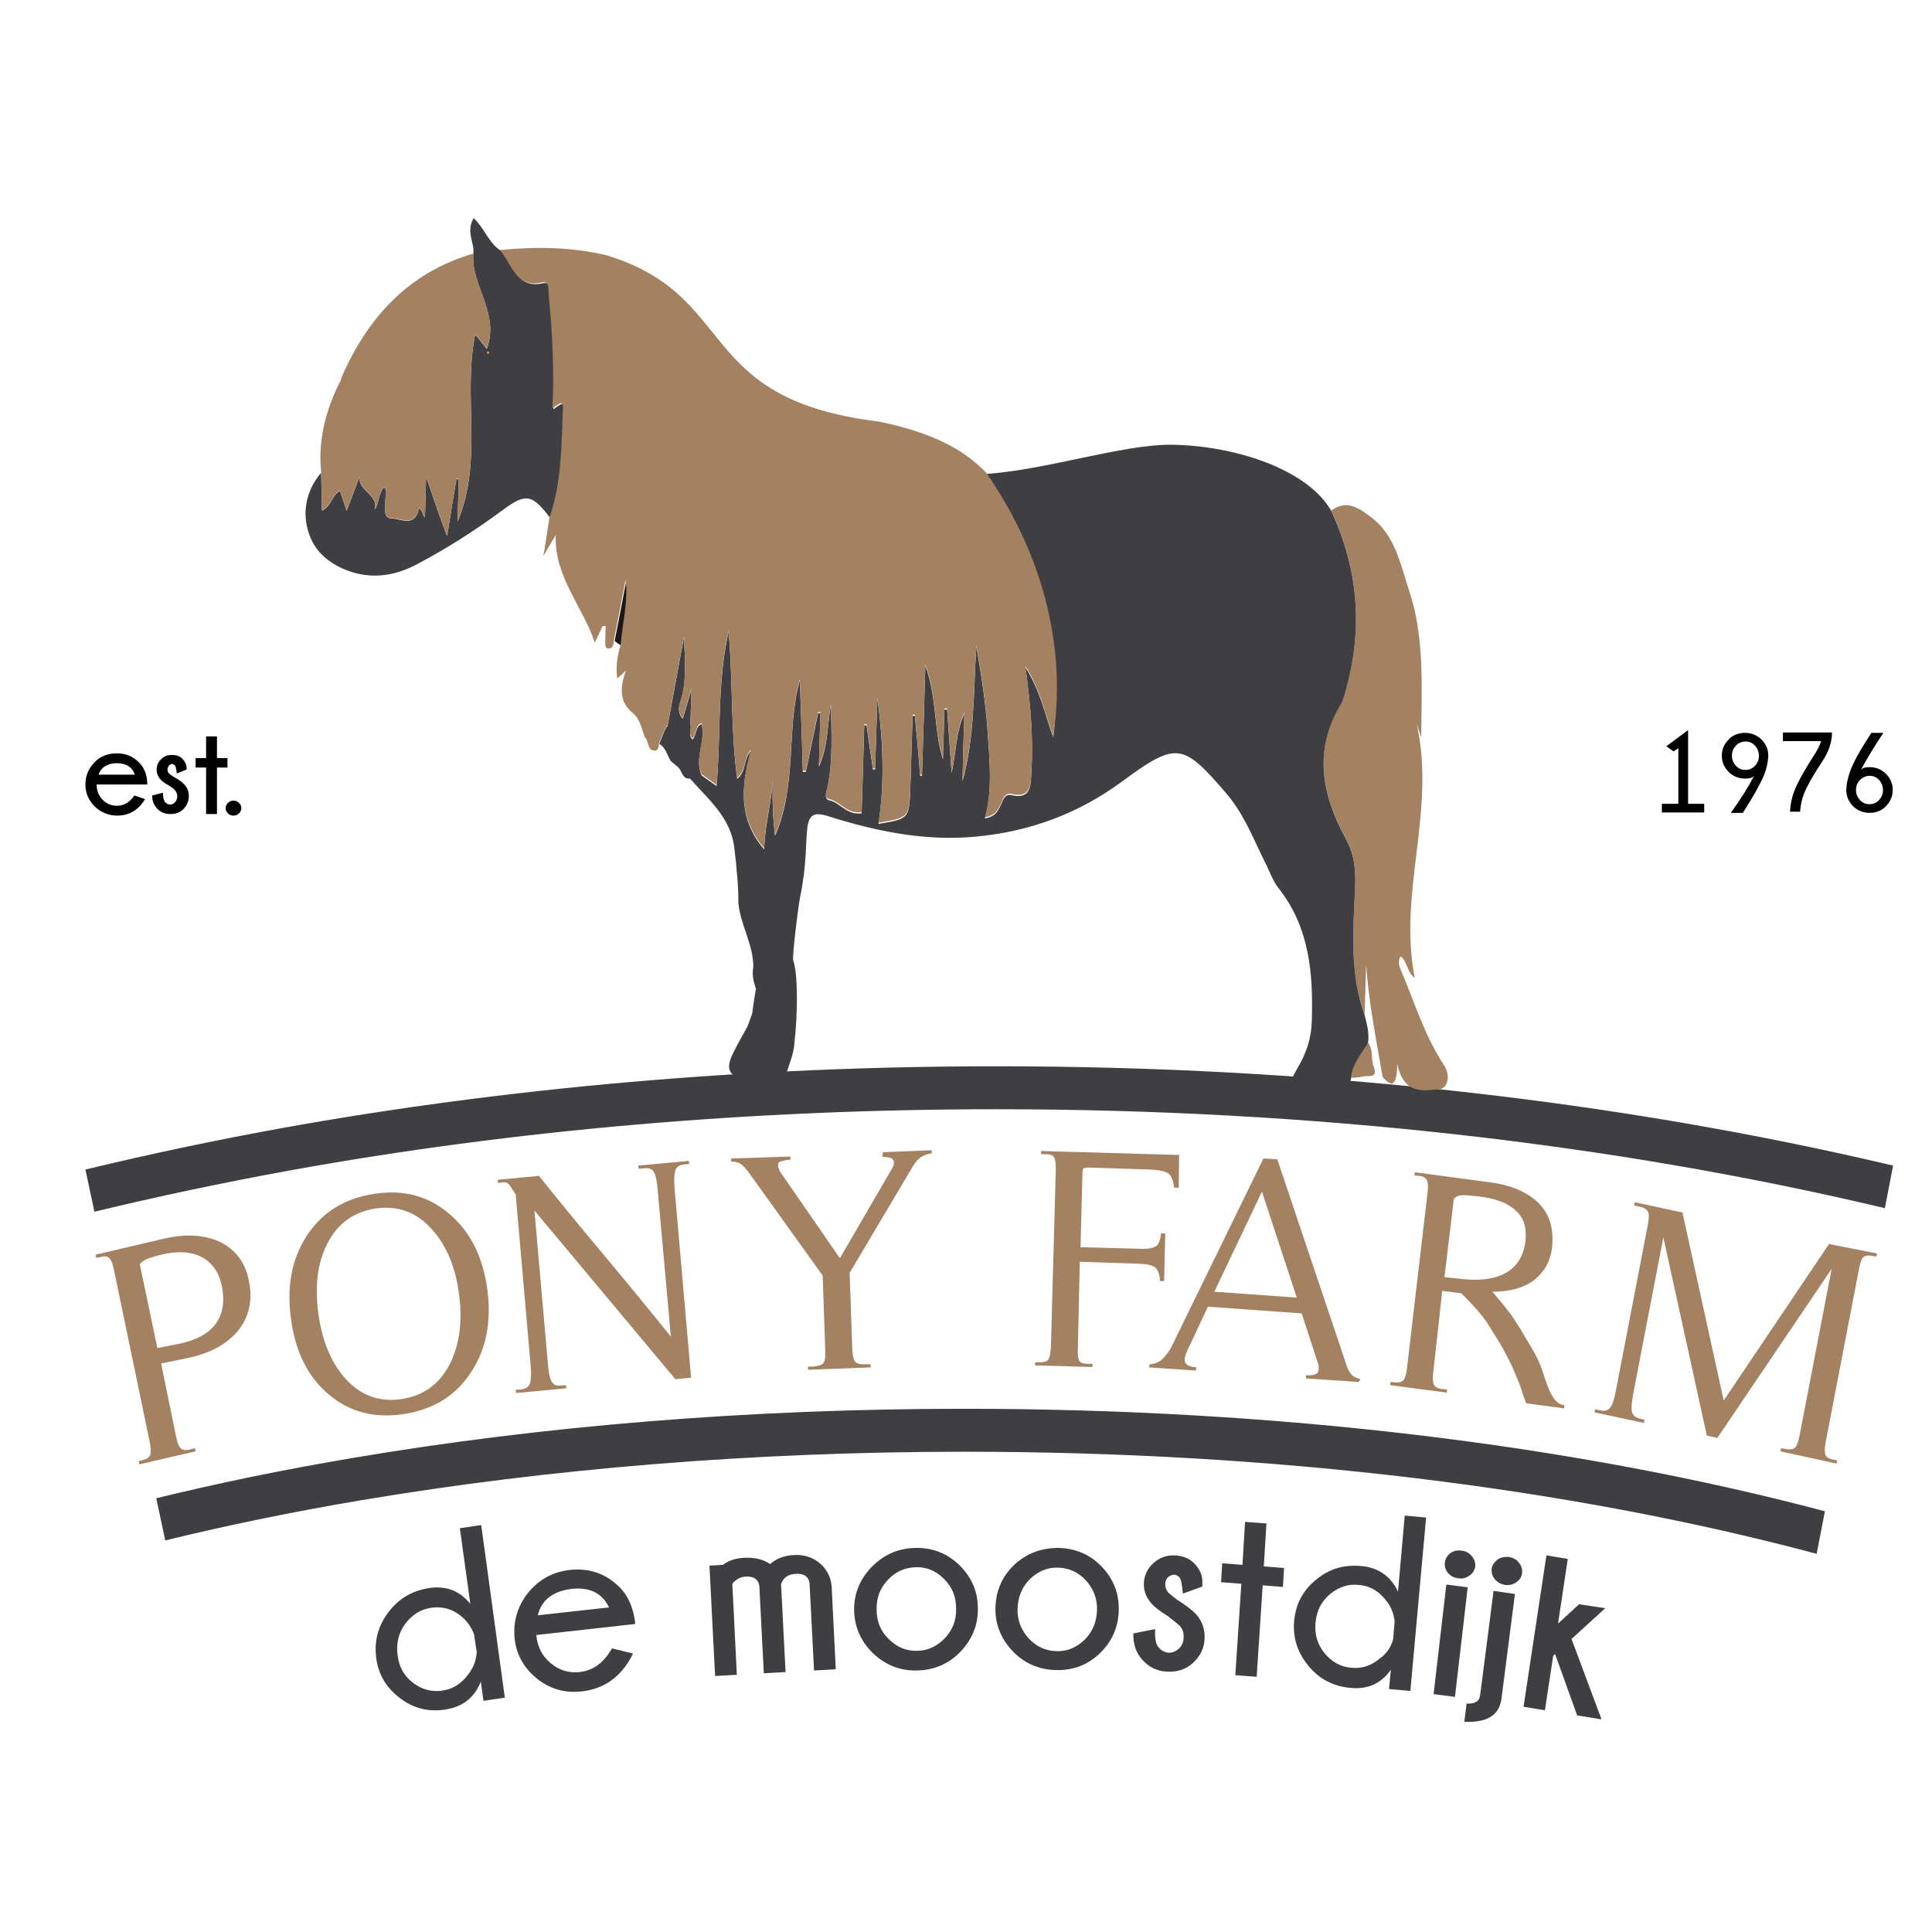 <?xml version="1.0" encoding="UTF-8" standalone="no"?>
<!-- Generator: Adobe Illustrator 19.0.0, SVG Export Plug-In . SVG Version: 6.00 Build 0)  -->

<svg
   xmlns:dc="http://purl.org/dc/elements/1.1/"
   xmlns:cc="http://creativecommons.org/ns#"
   xmlns:rdf="http://www.w3.org/1999/02/22-rdf-syntax-ns#"
   xmlns:svg="http://www.w3.org/2000/svg"
   xmlns="http://www.w3.org/2000/svg"
   xmlns:sodipodi="http://sodipodi.sourceforge.net/DTD/sodipodi-0.dtd"
   xmlns:inkscape="http://www.inkscape.org/namespaces/inkscape"
   version="1.1"
   id="Laag_1"
   x="0px"
   y="0px"
   width="100"
   height="100"
   viewBox="0 0 100 100"
   xml:space="preserve"
   sodipodi:docname="logo.svg"
   inkscape:version="0.92.1 r15371"><defs
     id="defs3736" /><sodipodi:namedview
     pagecolor="#ffffff"
     bordercolor="#666666"
     borderopacity="1"
     objecttolerance="10"
     gridtolerance="10"
     guidetolerance="10"
     inkscape:pageopacity="0"
     inkscape:pageshadow="2"
     inkscape:window-width="1280"
     inkscape:window-height="962"
     id="namedview3734"
     showgrid="false"
     inkscape:zoom="1.4690481"
     inkscape:cx="302.66413"
     inkscape:cy="195.02876"
     inkscape:window-x="1272"
     inkscape:window-y="-8"
     inkscape:window-maximized="1"
     inkscape:current-layer="Laag_1" /><style
     type="text/css"
     id="style3680">
	.st0{fill:#3F3E43;}
	.st1{fill:#A38161;}
	.st2{fill:#1D1818;}
	.st3{fill:#6B1710;}
	.st4{fill:#C89732;}
</style><g
     id="XMLID_8_"
     transform="translate(0,-281.7)" /><g
     id="XMLID_94_"
     transform="matrix(0.194,0,0,0.204,4.421,11.249)"><g
       id="XMLID_324_"><path
         id="XMLID_351_"
         class="st0"
         d="m 111.9,375.6 -5.7,0.8 -0.7,-4.9 c -1.7,4.1 -4.8,6.4 -9.4,7.1 -4.6,0.7 -8.6,-0.3 -12.2,-2.9 -3.6,-2.6 -5.7,-5.9 -6.3,-10.1 -0.6,-4.2 0.4,-8 3.1,-11.5 2.7,-3.5 6.3,-5.6 10.9,-6.3 4.6,-0.7 8.3,0.7 11.1,4 l -2.8,-19.2 5.7,-0.8 z m -7.5,-11.6 -0.7,-4.4 c -0.7,-1.9 -1.9,-3.5 -3.6,-4.8 -2.4,-1.8 -5,-2.4 -7.9,-2 -2.8,0.4 -5.1,1.8 -6.9,4.1 -1.8,2.3 -2.4,5 -2,8 0.4,3 1.8,5.3 4.2,7 2.4,1.7 5,2.3 7.8,1.9 2.8,-0.4 5.1,-1.8 6.9,-4.2 1.4,-1.7 2.1,-3.6 2.2,-5.6 z"
         inkscape:connector-curvature="0"
         style="fill:#3f3e43" /><path
         id="XMLID_348_"
         class="st0"
         d="m 120.3,359.7 v 0 c 0.3,3.1 1.6,5.4 3.9,7.2 2.3,1.8 4.9,2.5 7.7,2.2 2.8,-0.3 5.2,-1.6 7.1,-3.9 0.3,-0.3 0.8,-1 1.5,-2.1 l 5.6,1.3 c -0.7,1.4 -1.5,2.6 -2.4,3.7 -2.9,3.5 -6.6,5.4 -11.2,5.9 -4.6,0.5 -8.6,-0.6 -12.1,-3.3 -3.5,-2.7 -5.5,-6.2 -5.9,-10.3 -0.4,-4.2 0.8,-8 3.6,-11.4 2.9,-3.4 6.6,-5.3 11.1,-5.8 4.6,-0.5 8.7,0.6 12.2,3.4 3.1,2.4 4.8,5.8 5.3,10.3 z m 0.4,-5 19,-2 c -1.8,-3.6 -5.1,-5.2 -10,-4.7 -5,0.6 -8,2.8 -9,6.7 z"
         inkscape:connector-curvature="0"
         style="fill:#3f3e43" /><path
         id="XMLID_346_"
         class="st0"
         d="m 172.6,346.7 1.2,23.1 -5.8,0.3 -1.5,-28 3.6,-0.2 c 1.5,-1.1 3.4,-1.7 5.8,-1.8 2.7,-0.1 5,0.4 6.8,1.6 1.6,-1.4 3.8,-2.2 6.5,-2.3 2.7,-0.1 5,0.6 7,2.3 1.8,1.6 2.7,3.5 2.9,5.7 l 1.1,21 -5.8,0.3 -1.2,-22.2 c -0.3,-1.7 -1.6,-2.5 -3.9,-2.3 -1.9,0.1 -3.1,1 -3.7,2.6 l 1.2,22.3 -5.8,0.3 -1.2,-22.2 v 0 c -0.3,-1.7 -1.6,-2.5 -3.9,-2.3 -1.2,0.1 -2.4,0.7 -3.3,1.8 z"
         inkscape:connector-curvature="0"
         style="fill:#3f3e43" /><path
         id="XMLID_343_"
         class="st0"
         d="m 221.4,337.6 c 4.6,-0.1 8.6,1.4 11.8,4.4 3.2,3 4.9,6.6 4.9,10.9 0.1,4.2 -1.5,7.9 -4.6,11 -3.1,3.1 -7,4.7 -11.6,4.8 -4.6,0.1 -8.5,-1.4 -11.8,-4.4 -3.2,-3 -4.9,-6.6 -5,-10.8 -0.1,-4.2 1.5,-7.9 4.6,-11 3.3,-3.2 7.1,-4.8 11.7,-4.9 z m -7.3,8.1 c -2.1,2.1 -3.1,4.6 -3,7.6 0,3 1.1,5.5 3.3,7.5 2.2,2 4.6,3 7.5,2.9 2.8,0 5.3,-1.1 7.4,-3.2 2.1,-2.1 3.1,-4.6 3,-7.6 0,-3 -1.1,-5.5 -3.3,-7.5 -2.1,-2 -4.6,-3 -7.5,-2.9 -2.9,0.1 -5.3,1.1 -7.4,3.2 z"
         inkscape:connector-curvature="0"
         style="fill:#3f3e43" /><path
         id="XMLID_340_"
         class="st0"
         d="m 259.6,337.6 c 4.6,0.1 8.5,1.7 11.6,4.8 3.1,3.1 4.6,6.8 4.5,11 -0.1,4.2 -1.7,7.8 -4.9,10.8 -3.2,3 -7.1,4.5 -11.8,4.4 -4.6,-0.1 -8.5,-1.7 -11.6,-4.8 -3.1,-3.1 -4.7,-6.8 -4.6,-11 0.1,-4.2 1.7,-7.9 5,-10.9 3.3,-2.9 7.2,-4.3 11.8,-4.3 z m -7.6,7.9 c -2.1,2 -3.2,4.5 -3.3,7.5 -0.1,3 1,5.5 3,7.6 2.1,2.1 4.5,3.1 7.4,3.2 2.8,0.1 5.3,-0.9 7.5,-2.9 2.1,-2 3.2,-4.5 3.3,-7.5 0.1,-3 -1,-5.5 -3,-7.6 -2.1,-2.1 -4.5,-3.1 -7.4,-3.2 -2.8,-0.1 -5.3,0.9 -7.5,2.9 z"
         inkscape:connector-curvature="0"
         style="fill:#3f3e43" /><path
         id="XMLID_338_"
         class="st0"
         d="m 288.8,354.9 c -2.1,-1.2 -3.5,-2.3 -4.3,-3.1 -1.5,-1.6 -2.2,-3.4 -2.1,-5.3 0.1,-1.9 0.9,-3.6 2.5,-5 1.6,-1.4 3.5,-2.1 5.8,-2 2.3,0.1 4.1,0.9 5.4,2.3 1.4,1.5 2,3 1.9,4.7 v 0.9 l -5.2,1.8 c -0.2,-2.3 -0.5,-3.7 -0.9,-4.1 -0.4,-0.4 -0.9,-0.7 -1.4,-0.7 -0.6,0 -1.1,0.2 -1.6,0.6 -0.5,0.4 -0.8,1.1 -0.8,1.8 0,0.8 0.2,1.4 0.7,2 0.3,0.4 1.2,1 2.4,1.9 2.3,1.4 4,2.6 5.1,3.7 1.7,1.8 2.4,3.9 2.3,6.2 -0.1,2.4 -1.1,4.4 -3,6.1 -1.9,1.7 -4.2,2.4 -6.9,2.3 -2.7,-0.1 -4.9,-1.1 -6.7,-3 -1.7,-1.8 -2.5,-4.1 -2.4,-6.7 l 5.8,-1.1 c -0.1,2.4 0.2,4 1,4.7 0.7,0.8 1.6,1.2 2.6,1.3 1,0 1.8,-0.3 2.7,-1 0.8,-0.7 1.3,-1.7 1.3,-2.9 0.1,-1.2 -0.3,-2.2 -1.1,-3 -0.6,-0.5 -1.6,-1.3 -3.1,-2.4 z"
         inkscape:connector-curvature="0"
         style="fill:#3f3e43" /><path
         id="XMLID_336_"
         class="st0"
         d="m 308.7,341.9 0.7,-10.9 5.7,0.4 -0.7,10.9 5.4,0.4 -0.3,4.8 -5.4,-0.4 -1.6,23.2 -5.7,-0.4 1.6,-23.2 -5.4,-0.4 0.3,-4.8 z"
         inkscape:connector-curvature="0"
         style="fill:#3f3e43" /><path
         id="XMLID_333_"
         class="st0"
         d="m 353.5,373.9 -5.7,-0.5 0.5,-4.9 c -2.6,3.5 -6.2,5.1 -10.9,4.6 -4.6,-0.4 -8.3,-2.3 -11.2,-5.7 -2.9,-3.4 -4.1,-7.1 -3.7,-11.3 0.4,-4.2 2.3,-7.7 5.8,-10.4 3.5,-2.8 7.5,-3.9 12.1,-3.5 4.6,0.4 7.9,2.6 9.8,6.5 l 1.8,-19.3 5.7,0.5 z m -4.6,-13.1 0.4,-4.5 c -0.2,-2.1 -1,-3.9 -2.4,-5.5 -1.9,-2.3 -4.3,-3.6 -7.1,-3.8 -2.9,-0.3 -5.4,0.5 -7.7,2.3 -2.3,1.8 -3.6,4.2 -3.9,7.2 -0.3,3 0.5,5.6 2.4,7.8 1.9,2.2 4.3,3.5 7.1,3.7 2.8,0.3 5.4,-0.5 7.7,-2.4 1.8,-1.2 2.9,-2.8 3.5,-4.8 z"
         inkscape:connector-curvature="0"
         style="fill:#3f3e43" /><path
         id="XMLID_330_"
         class="st0"
         d="m 368.8,347.6 -3.4,27.8 -5.7,-0.7 3.4,-27.8 z m 1.1,-7.9 c 0.7,0.8 1,1.7 0.9,2.6 -0.1,0.9 -0.6,1.7 -1.5,2.3 -0.9,0.6 -1.9,0.9 -3,0.7 -1.2,-0.1 -2.1,-0.6 -2.8,-1.4 -0.7,-0.8 -0.9,-1.7 -0.8,-2.6 0.1,-0.9 0.6,-1.7 1.4,-2.3 0.8,-0.6 1.9,-0.9 3.1,-0.7 1.1,0.1 2,0.6 2.7,1.4 z"
         inkscape:connector-curvature="0"
         style="fill:#3f3e43" /><path
         id="XMLID_327_"
         class="st0"
         d="m 368.5,377.1 c 2.2,0.1 3.4,-0.6 3.6,-2 l 3.6,-26.6 5.7,0.8 -3.6,26.6 c -0.6,4.2 -3.9,6.1 -9.9,5.8 z m 14,-35.7 c 0.7,0.8 0.9,1.7 0.8,2.6 -0.1,0.9 -0.6,1.7 -1.5,2.3 -0.9,0.6 -1.9,0.8 -3,0.7 -1.2,-0.2 -2.1,-0.7 -2.8,-1.5 -0.7,-0.8 -0.9,-1.7 -0.8,-2.6 0.1,-0.9 0.6,-1.6 1.5,-2.3 0.9,-0.6 1.9,-0.8 3.1,-0.7 1.1,0.2 2,0.6 2.7,1.5 z"
         inkscape:connector-curvature="0"
         style="fill:#3f3e43" /><path
         id="XMLID_325_"
         class="st0"
         d="m 405.5,352.9 -9,7.8 8,20.4 -6.5,-1 -5.9,-15.6 -0.5,0.5 -2.2,13.8 -5.7,-0.9 6.1,-38.4 5.7,0.9 -2.6,16.4 5.6,-4.9 z"
         inkscape:connector-curvature="0"
         style="fill:#3f3e43" /></g></g><g
     id="XMLID_7_"
     transform="matrix(0.194,0,0,0.204,4.421,11.249)"><g
       id="XMLID_276_"><path
         id="XMLID_300_"
         class="st1"
         d="m 24.2,309.4 c 0.3,1.5 0.7,2.4 1.2,2.9 0.5,0.5 1.4,0.6 2.6,0.3 l 1.2,-0.3 0.2,0.8 -15,3.3 -0.2,-0.8 1.1,-0.3 c 1.1,-0.2 1.7,-0.7 2,-1.3 0.2,-0.6 0.2,-1.7 -0.1,-3.1 L 7.6,267 c -0.3,-1.5 -0.7,-2.4 -1.2,-2.9 -0.5,-0.5 -1.3,-0.6 -2.3,-0.3 l -1.2,0.2 -0.2,-0.8 18.4,-4.1 c 2.9,-0.6 5.7,-0.9 8.2,-0.7 2.5,0.2 4.7,0.7 6.7,1.6 1.9,0.9 3.6,2.2 4.9,3.8 1.3,1.6 2.2,3.6 2.7,6 1.1,4.9 0.1,9.1 -2.8,12.6 -3,3.5 -7.6,5.9 -13.9,7.1 l -6.7,1.3 z M 25,285.8 c 4.6,-0.9 7.9,-2.6 9.8,-5.1 1.9,-2.5 2.4,-5.6 1.6,-9.6 -0.8,-3.5 -2.6,-5.9 -5.4,-7.3 -2.8,-1.4 -6.4,-1.6 -10.7,-0.6 -1.5,0.3 -2.7,0.7 -3.6,1 -0.9,0.3 -1.7,0.8 -2.2,1.4 l 4.7,21.3 z"
         inkscape:connector-curvature="0"
         style="fill:#a38161" /><path
         id="XMLID_297_"
         class="st1"
         d="m 102.9,293 c -4,5.9 -9.9,9.4 -17.7,10.6 -7.9,1.2 -14.6,-0.4 -20.1,-4.8 -5.6,-4.4 -9,-10.7 -10.2,-19 -1.3,-8.3 0.1,-15.4 4.1,-21.3 4,-5.9 9.9,-9.5 17.8,-10.7 7.8,-1.2 14.5,0.4 20.1,4.9 5.6,4.4 9.1,10.8 10.3,19.1 1.2,8.2 -0.2,15.3 -4.3,21.2 z m -11,-36.8 c -4,-4 -8.9,-5.5 -14.6,-4.7 -5.8,0.9 -10,3.8 -12.7,8.8 -2.7,4.9 -3.5,11 -2.4,18.2 1.1,7.2 3.7,12.7 7.7,16.7 4,3.9 8.9,5.5 14.7,4.6 5.7,-0.9 9.9,-3.8 12.6,-8.8 2.7,-5.1 3.5,-11.2 2.4,-18.3 -1,-6.9 -3.6,-12.5 -7.7,-16.5 z"
         inkscape:connector-curvature="0"
         style="fill:#a38161" /><path
         id="XMLID_295_"
         class="st1"
         d="m 152.7,246.9 c -0.2,-2.2 -0.5,-3.8 -1,-4.6 -0.4,-0.8 -1.3,-1.2 -2.7,-1 l -1.4,0.1 -0.1,-0.8 13.5,-1.2 0.1,0.8 -1.3,0.1 c -1.3,0.1 -2.1,0.6 -2.4,1.5 -0.3,0.9 -0.4,2.5 -0.2,4.7 l 4.4,47.9 -4.2,0.4 -37.6,-42.8 3.6,39 c 0.2,2.1 0.5,3.6 1,4.4 0.5,0.8 1.3,1.2 2.6,1 l 1.2,-0.1 0.1,0.8 -13.4,1.2 -0.1,-0.8 1.3,-0.1 c 1.3,-0.1 2.1,-0.6 2.5,-1.5 0.3,-0.9 0.4,-2.4 0.2,-4.5 l -4,-43.5 -1.6,-2.3 c -0.3,-0.4 -0.6,-0.6 -0.9,-0.7 -0.3,-0.1 -0.7,-0.1 -1.2,0 l -1,0.1 -0.1,-0.8 11,-1 c 5.9,7 11.8,13.8 17.6,20.4 5.8,6.6 11.7,13.4 17.6,20.4 z"
         inkscape:connector-curvature="0"
         style="fill:#a38161" /><path
         id="XMLID_293_"
         class="st1"
         d="m 212.8,237.2 13,-0.5 v 0.8 c -1.1,0.1 -2,0.5 -2.8,0.9 -0.8,0.5 -1.6,1.3 -2.3,2.5 l -16.8,26.9 0.7,19.4 c 0.1,1.5 0.3,2.5 0.7,3.1 0.4,0.5 1.4,0.8 2.8,0.7 h 1.4 v 0.8 l -16.7,0.6 v -0.8 h 1.3 c 1.4,-0.1 2.4,-0.4 2.8,-0.9 0.4,-0.6 0.6,-1.6 0.5,-3.1 l -0.7,-19.1 -19.3,-25.6 c -0.6,-0.8 -1.1,-1.4 -1.5,-1.8 -0.4,-0.4 -0.8,-0.8 -1.2,-1 -0.3,-0.2 -0.7,-0.3 -1.1,-0.4 -0.4,-0.1 -0.8,-0.1 -1.3,-0.1 v -0.8 l 15.8,-0.5 v 0.8 c -1.5,0.1 -2.5,0.3 -3.1,0.7 -0.2,0.2 -0.2,0.4 -0.2,0.7 0,0.3 0.1,0.6 0.2,0.9 0.1,0.3 0.3,0.7 0.6,1.1 l 15.7,21.6 14,-22.9 c 0.3,-0.5 0.4,-1 0.4,-1.3 l -0.1,-0.6 c -0.2,-0.6 -1.2,-0.9 -3,-0.9 z"
         inkscape:connector-curvature="0"
         style="fill:#a38161" /><path
         id="XMLID_291_"
         class="st1"
         d="m 265.1,290 c 0.3,0.6 1.1,0.9 2.4,0.9 h 1.2 v 0.8 l -15.3,-0.4 v -0.8 h 1.2 c 1.2,0 2,-0.2 2.4,-0.8 0.3,-0.6 0.5,-1.6 0.6,-3.1 l 1.3,-44.9 c 0,-1.5 -0.1,-2.5 -0.4,-3.1 -0.3,-0.6 -1,-0.9 -2.3,-0.9 H 255 v -0.8 l 36.8,1 -0.1,8.3 h -1.2 c -0.3,-2.2 -1,-3.5 -2.1,-3.9 -1,-0.4 -2.4,-0.6 -4.2,-0.7 l -16.3,-0.5 c -1,0 -1.6,0.1 -1.7,0.3 -0.1,0.2 -0.2,0.7 -0.2,1.5 l -0.5,18.4 15.9,0.4 c 2.2,0.1 3.6,-0.2 4.3,-0.7 0.7,-0.5 1.1,-1.6 1.3,-3.2 h 1.1 l -0.3,12.1 h -1.1 c -0.1,-1.7 -0.5,-2.8 -1.2,-3.4 -0.7,-0.6 -2.1,-0.9 -4.2,-1 l -16,-0.5 -0.5,21.6 c -0.1,1.8 0,2.8 0.3,3.4 z"
         inkscape:connector-curvature="0"
         style="fill:#a38161" /><path
         id="XMLID_288_"
         class="st1"
         d="m 339.7,295.5 -14.1,-0.9 0.1,-0.8 c 1.3,0.1 2.3,-0.1 2.9,-0.5 0.2,-0.2 0.4,-0.5 0.4,-0.9 0.1,-0.5 0.1,-1.1 -0.2,-1.8 l -4.3,-12.5 -25,-1.7 -5.4,10.9 c -0.5,1.1 -0.8,1.9 -0.8,2.4 0,0.5 0.1,0.8 0.3,1.1 0.5,0.6 1.4,0.9 2.8,1 l -0.1,0.8 -12.5,-0.8 0.1,-0.8 c 1.2,0 2.3,-0.4 3.3,-1.2 0.9,-0.8 1.8,-1.8 2.5,-3.1 l 24.6,-47.9 3.7,0.2 18.7,52.9 c 0.6,1.2 1.1,1.9 1.7,2.2 0.5,0.3 1.1,0.5 1.8,0.7 z m -25.8,-48.3 -12.7,25.4 22,1.5 z"
         inkscape:connector-curvature="0"
         style="fill:#a38161" /><path
         id="XMLID_285_"
         class="st1"
         d="m 359.6,293.1 c -0.2,1.5 -0.1,2.5 0.2,3.1 0.3,0.6 1.1,1 2.3,1.1 l 1.2,0.1 -0.1,0.8 -15.1,-1.9 0.1,-0.8 1.2,0.1 c 1.1,0.1 1.9,-0.1 2.3,-0.6 0.4,-0.5 0.7,-1.5 0.9,-3 l 5.5,-44.6 c 0.2,-1.5 0.1,-2.5 -0.2,-3.1 -0.3,-0.6 -1,-1 -2.1,-1.1 l -1.2,-0.1 0.1,-0.8 19.8,2.5 c 5.8,0.7 10.2,2.5 13.2,5.3 3,2.8 4.1,6.6 3.6,11.3 -0.4,3.3 -1.9,6 -4.6,8.1 -2.6,2 -6.4,3.1 -11.3,3.1 1.4,1.6 2.7,3 3.8,4.4 1.1,1.3 2,2.5 2.6,3.5 0.7,1 1.4,2.1 2.2,3.4 0.8,1.3 1.7,2.7 2.6,4.2 0.8,1.3 1.4,2.7 2,4.2 0.5,1.5 1,2.9 1.5,4.2 0.5,1.3 1.1,2.4 1.8,3.3 0.7,0.9 1.6,1.5 2.7,1.6 l -0.1,0.8 -10.1,-1.3 c -0.5,-1.2 -0.9,-2.3 -1.2,-3.3 -0.3,-0.9 -0.7,-1.9 -1.2,-3 -0.5,-1.1 -0.9,-2.1 -1.3,-2.9 -1.1,-2.2 -2.2,-4.3 -3.5,-6.3 -1.3,-2 -2.3,-3.5 -3,-4.6 -1.4,-2.1 -3.7,-4.6 -7.1,-7.8 l -5.1,-0.6 z m 7,-23.8 c 5,0.6 9.1,0.2 12.2,-1.4 3.1,-1.6 4.9,-4.3 5.4,-8.1 0.4,-3.3 -0.4,-6 -2.6,-7.8 -2.1,-1.9 -5.4,-3.1 -10,-3.6 -1.8,-0.2 -3.1,-0.3 -4.1,-0.3 -1,0 -1.8,0.3 -2.4,0.9 l -2.5,19.9 z"
         inkscape:connector-curvature="0"
         style="fill:#a38161" /><path
         id="XMLID_283_"
         class="st1"
         d="m 478,262.9 -0.2,0.8 -1.1,-0.2 c -1.1,-0.2 -1.9,-0.1 -2.4,0.4 -0.5,0.5 -0.8,1.5 -1.1,2.9 l -8.9,44 c -0.3,1.5 -0.3,2.5 -0.1,3.1 0.2,0.6 0.9,1.1 2.1,1.3 l 1.1,0.2 -0.2,0.8 -15,-3.1 0.2,-0.8 1.2,0.2 c 1.2,0.2 2,0.1 2.5,-0.3 0.5,-0.5 0.9,-1.4 1.2,-2.9 l 8.6,-42.5 -30.5,42.9 -2.8,-0.6 -11.6,-50.3 -8,39.5 c -0.4,2.2 -0.6,3.8 -0.4,4.7 0.2,0.9 0.9,1.5 2.1,1.8 l 1.3,0.3 -0.2,0.8 -13.2,-2.7 0.2,-0.8 1.3,0.3 c 1.3,0.3 2.2,0 2.8,-0.8 0.6,-0.8 1.1,-2.3 1.5,-4.5 l 8.5,-42 c 0.3,-1.5 0.3,-2.5 0,-3.1 -0.3,-0.6 -1.1,-1.1 -2.4,-1.3 l -1.3,-0.3 0.2,-0.8 12.7,2.6 11,47.7 28.1,-39.7 z"
         inkscape:connector-curvature="0"
         style="fill:#a38161" /><g
         id="XMLID_277_"><g
           id="XMLID_278_"><g
             id="XMLID_281_"><path
               id="XMLID_282_"
               class="st0"
               d="m 234.5,302.3 c -57.2,0 -112.5,4.3 -163.3,12.5 -18.1,2.9 -35.5,6.3 -52.3,10.2 l 2.4,10.7 c 16.8,-3.9 34.2,-7.3 52.3,-10.2 50,-8 104.6,-12.3 160.9,-12.3 82.6,0 161.3,9.1 227.4,25.9 l 2.2,-10.8 c -67,-16.9 -146.4,-26 -229.6,-26 z"
               inkscape:connector-curvature="0"
               style="fill:#3f3e43" /></g><g
             id="XMLID_279_"><path
               id="XMLID_280_"
               class="st0"
               d="m 243.1,215.4 c -66.3,0 -130.7,5.4 -190.8,15.7 C 34.4,234.2 17,237.7 0,241.6 l 2.4,10.7 c 17,-3.9 34.4,-7.4 52.3,-10.5 59.3,-10.2 122.9,-15.5 188.4,-15.5 83.8,0 164.5,8.7 237,25.1 l 2.2,-10.8 C 409,224.1 327.5,215.4 243.1,215.4 Z"
               inkscape:connector-curvature="0"
               style="fill:#3f3e43" /></g></g></g></g></g><g
     id="XMLID_25_"
     transform="matrix(0.194,0,0,0.204,4.421,11.249)"><path
       id="XMLID_7291_"
       class="st1"
       d="m 332.4,74.4 c 7.1,14.5 8.5,29.5 4,45 -0.4,1.4 -0.7,2.8 -1.4,4 -7.5,11.7 -5.1,23.1 1.3,34.2 2.4,4.2 2.7,8.3 2.4,13.2 -0.5,10.5 -1.3,21.3 2.6,31.5 0.1,-4.3 0.3,-8.5 0.4,-12.7 0.7,9.7 2.7,19.1 4.4,28.5 2.9,3.2 3.8,1.6 3.9,-3.3 1.8,8.1 7.3,6.7 11.3,6.4 2.1,-0.2 3.1,-3.4 1.1,-6.2 -5.2,-7.5 -7.9,-16.2 -11.6,-24.4 -0.4,-1 -0.6,-2.1 0.1,-3.1 1.9,1.3 1.5,3.9 3.8,5.5 -4.6,-21.3 5.7,-42.5 0.5,-64.4 0.4,1.1 0.8,2.2 1.2,3.3 0.1,-12.9 0.9,-25.4 -3.2,-37.1 -2.3,-6.6 -3.7,-14.2 -10.3,-18.8 -3.3,-2.4 -6.5,-4.4 -10.5,-1.6 z"
       inkscape:connector-curvature="0"
       style="fill:#a38161" /><path
       id="XMLID_7286_"
       class="st0"
       d="M 111.3,74.3 C 104,79.4 96.5,84 88.5,88 83.4,90.6 78.1,91.6 72.6,90.4 67.3,89.2 62.3,86.2 60.2,81.6 57.6,76.1 58.4,69.8 62.9,64.8 c 0.1,3.1 0.1,6.3 0.2,9.6 2.5,-1 2.5,-3.7 4.8,-5 0.5,1.5 1.1,3 1.8,5.1 1.3,-3.2 2.3,-5.9 3.4,-8.6 -0.2,3.7 5.1,4.3 4.1,8.3 1.3,-1.9 0.9,-4.2 2.5,-5.7 1.1,1.1 0.2,2.4 0.3,3.7 0.1,1.7 -0.7,4.2 1.9,4.2 2.3,0.1 5.4,2.1 6.9,-1.7 0.1,-0.2 -0.1,-1.4 0.7,-0.5 0.4,0.5 0.4,1.3 1.1,1.9 0.1,-3.4 0.2,-6.8 0.3,-10.3 1.7,4.6 3.2,9.2 5.6,15.1 1,-5.9 1.7,-10.2 2.5,-14.5 0.2,0 0.4,0 0.6,0.1 -0.1,3.3 -0.2,6.6 -0.3,10.7 6.9,-15.7 1.3,-31.7 4.7,-47.5 1.2,1.4 1.9,2.3 3.1,3.7 3.5,-9.2 -4.3,-16.1 -3.6,-24.1 0.4,-2.8 -2.1,-5.6 0.1,-9.1 2.9,2.6 4.1,6.5 7.3,8.3 3.2,3.5 4.2,9.8 11.3,8.2 2,-0.4 1.6,2 1.7,3.2 1,9.5 1.5,19.1 1,28.8 2.2,-1.7 2.9,-1.7 2.8,-0.1 -0.4,9.4 -0.3,18.8 -3.6,27.8 -4.9,-6.2 -6.6,-6.5 -12.8,-2.1 z m -3.9,-39.6 c 0.1,-0.1 0.3,-0.3 0.3,-0.4 0,-0.1 -0.2,-0.2 -0.3,-0.3 -0.1,0.1 -0.2,0.2 -0.3,0.4 0.1,0.1 0.2,0.2 0.3,0.3 z"
       inkscape:connector-curvature="0"
       style="fill:#3f3e43" /><path
       id="XMLID_7285_"
       class="st1"
       d="m 62.9,64.7 c 0.1,3.1 0.1,6.3 0.2,9.6 2.5,-1 2.5,-3.7 4.8,-5 0.5,1.5 1.1,3 1.8,5.1 1.3,-3.2 2.3,-5.9 3.4,-8.6 -0.2,3.7 5.1,4.3 4.1,8.3 1.3,-1.9 0.9,-4.2 2.5,-5.7 1.1,1.1 0.2,2.4 0.3,3.7 0.1,1.7 -0.7,4.2 1.9,4.2 2.3,0.1 5.4,2.1 6.9,-1.7 0.1,-0.2 -0.1,-1.4 0.7,-0.5 0.4,0.5 0.4,1.3 1.1,1.9 0.1,-3.4 0.2,-6.8 0.3,-10.3 1.7,4.6 3.2,9.2 5.6,15.1 1,-5.9 1.7,-10.2 2.5,-14.5 0.2,0 0.4,0 0.6,0.1 -0.1,3.3 -0.2,6.6 -0.3,10.7 6.9,-15.7 1.3,-31.7 4.7,-47.5 1.2,1.4 1.9,2.3 3.1,3.7 3.5,-9.2 -4.3,-16.1 -3.6,-24.1 -17,4.7 -28.1,15.9 -35.2,31.5 -0.1,0.2 0,0.4 -0.1,0.5 -4,7.4 -6.2,15.1 -5.3,23.5 z"
       inkscape:connector-curvature="0"
       style="fill:#a38161" /><path
       id="XMLID_6798_"
       class="st1"
       d="m 340.9,218 c 1.3,-0.4 4.1,0.7 2.8,-2.6 -0.8,-1.9 0,-4.2 -1.5,-6 -1.8,2.8 -4.2,5.3 -4.5,8.9 1.1,0 2.1,-0.1 3.2,-0.3 z"
       inkscape:connector-curvature="0"
       style="fill:#a38161" /><path
       id="XMLID_6790_"
       class="st2"
       d="m 143,108.7 c 0.4,-5.8 2.1,-11.4 1.3,-16.5 -0.9,4.6 -2,10 -3.1,15.3 0.5,0.4 1.1,0.8 1.8,1.2 z"
       inkscape:connector-curvature="0"
       style="fill:#1d1818" /><path
       id="XMLID_5054_"
       class="st3"
       d="m 154.4,130.5 c 0.2,-0.3 0.3,-0.6 0.5,-0.9 -0.1,0.3 -0.3,0.6 -0.5,0.9 z"
       inkscape:connector-curvature="0"
       style="fill:#6b1710" /><path
       id="XMLID_5034_"
       class="st4"
       d="m 107.1,34.4 c 0.1,0.1 0.2,0.2 0.3,0.3 0.1,-0.1 0.3,-0.3 0.3,-0.4 0,-0.1 -0.2,-0.2 -0.3,-0.3 -0.1,0.1 -0.2,0.2 -0.3,0.4 z"
       inkscape:connector-curvature="0"
       style="fill:#c89732" /><path
       id="XMLID_76_"
       class="st0"
       d="m 154.4,130.5 c 0.2,-0.3 0.3,-0.6 0.5,-0.9 0,-0.2 0.2,-0.4 0.4,-0.4 1.5,-7.6 2.9,-15.1 4.4,-22.7 0.2,5.7 0.9,11.4 -1.1,16.8 -0.5,1.4 -0.3,2.8 0.8,3.9 0.7,-2.3 1.4,-4.6 2.3,-7.5 -0.1,3.5 -0.2,6.2 -0.3,9 0.5,1.2 -0.8,2.6 0.6,3.8 1.1,-1.2 0.7,-3.3 2.4,-3.9 1.2,4.4 -2,8.6 0,13 1.3,0.9 2.5,1.7 4,2.7 1.2,-13.1 0.1,-26 3.2,-39.1 1.2,12.6 0.5,24.8 2.3,37.3 2.6,-2.2 1.5,-4.8 3.7,-7.2 -2.8,9.3 -3.3,17.5 3.5,25.1 0.2,-7 2.4,-13.1 2.3,-19.6 -0.1,5.1 -0.2,10.2 0.6,16.1 6,-13.2 2.9,-26.8 6.6,-39.4 0.3,7.7 0.6,15.5 0.8,23.2 0.3,0 0.5,0 0.8,0 1.1,-5 2.2,-9.9 3.3,-14.9 0.2,0 0.4,0 0.6,0 -0.1,4.2 -0.3,8.4 -0.4,13.6 2.6,-5.7 2.2,-10.8 3.2,-15.6 0.1,6.9 0.6,13.9 -0.9,20.8 -0.3,1.1 -1,3 0.4,3.3 3,0.6 4.8,3.9 8.7,3.3 0.2,-7.4 0.5,-14.8 0.7,-22.3 0.2,0 0.4,0 0.6,0 0.6,3.7 1.1,7.5 1.7,11.2 0.2,0 0.4,0 0.6,0 0.2,-6 0.4,-12 0.6,-18 1.5,10.6 2,21.2 0.3,31.8 8.2,-1.3 8.2,-1.3 8.5,-9.3 0.2,-6 0.4,-12.1 0.6,-18.1 0.2,0 0.4,0 0.6,0 0.5,5.1 1,10.1 1.4,15.2 0.2,0 0.4,0 0.5,0 0.3,-8.9 0.6,-17.8 0.9,-28 3.2,8.6 2.2,16.5 4.7,23.8 0.1,-4.2 0.3,-8.4 0.4,-12.6 0.2,0 0.5,0 0.7,0 0.4,4.9 0.7,9.8 1.2,16.1 1.3,-5.5 1,-10 3.4,-15.1 -0.2,6.5 -0.4,11.9 -0.5,17.2 3.3,-11.2 2.9,-22.7 3.7,-34.2 1.3,7.1 2.5,14.3 3,21.5 0.5,7.3 1.4,14.7 -0.7,22.1 2.9,-0.4 3.6,-2.1 4.4,-3.7 0.5,-1.2 1,-2.5 2.6,-2.2 5.4,1.2 5.2,-2.5 5.4,-6 0.5,-8.4 -0.2,-16.7 -1.6,-26.4 3.9,5.8 5,11.2 7.4,17.7 2.2,-13.8 -2.6,-26.2 -3.6,-37.1 -0.2,-2.2 -1.7,-4.6 -2.8,-6.9 -3.8,-7.6 -7.6,-15.2 -11.4,-22.8 15.9,-1 36.3,-7.5 49.4,-7.4 16.6,0.2 36.2,6.1 42.6,16.8 7.1,14.5 8.5,29.5 4,45 -0.4,1.4 -0.7,2.8 -1.4,4 -7.5,11.7 -5.1,23.1 1.3,34.2 2.4,4.2 2.7,8.3 2.4,13.2 -0.5,10.5 -1.3,21.3 2.6,31.5 0.6,2.3 1.3,4.6 0.9,7.1 -1.8,2.8 -4.2,5.3 -4.5,8.9 -1.1,5.3 -4.7,6.1 -9.4,5.7 -7.6,-0.6 -8.7,-2.1 -4.7,-8.6 2.2,-3.6 3.5,-7.3 3.6,-11.5 0.4,-12.1 -0.6,-23.8 -8.8,-33.7 -1.6,-1.9 -2.4,-4.3 -3.6,-6.5 -3.1,-5.9 -5.6,-12.2 -10.2,-17.4 -11.8,-13.1 -13.4,-13.5 -28.1,-3.2 -11.6,8.1 -24.4,12.6 -38.6,13.9 -13.8,1.3 -26.9,-1.3 -39.9,-5.2 -3.7,-1.1 -5,-0.2 -5.4,3.1 -0.5,4 -0.1,9.1 -1.9,17.4 -0.7,3.5 -2,14.2 -1.9,16 1.4,3.5 1.2,14.3 0.4,20.7 -0.1,2.2 -0.8,4.3 -1.5,6.1 -0.6,1.9 -1,3.1 -3.4,3.2 -2.8,0.1 -5.5,0.6 -8.4,0.2 -4.8,-0.7 -4.9,-3.1 -3.1,-6.5 1.2,-2.4 2.6,-4.6 3.9,-6.9 0,0 0,0 0,0 0.4,-1.1 0.8,-2.1 1.2,-3.2 0.3,-2.1 0.6,-4.2 1,-6.3 0,0 0,0 0,0 -0.7,-1.8 -1.1,-3.6 -0.7,-5.5 0,-5.7 -3.4,-10.6 -4,-16.2 0.1,-3.5 -0.5,-9.7 -1.1,-14.2 -1,-7.6 -7,-12.2 -11.8,-17.4 0,0 0,0 0,0 -2.1,0.2 -2.1,-2 -3.2,-2.9 -0.6,-0.5 -1.2,-1 -1.9,-1.5 -1,-1.5 -1.3,-3.4 -3.1,-4.4 0.4,-1 0.9,-2.1 1.3,-3.1 z"
       inkscape:connector-curvature="0"
       style="fill:#3f3e43" /><path
       id="XMLID_7321_"
       class="st1"
       d="m 240.5,65 c -6,-6.2 -15.2,-10.6 -29,-13.2 C 162,46 174.6,19.8 138.9,9.6 129.6,7.5 120.1,7.4 110.6,8.3 c 3.2,3.5 4.2,9.8 11.3,8.2 2,-0.4 1.6,2 1.7,3.2 1,9.5 1.5,19.1 1,28.8 2.2,-1.7 2.9,-1.7 2.8,-0.1 -0.4,9.4 -0.3,18.8 -3.6,27.8 -0.5,2.9 -0.9,5.8 -1.6,9.7 1.5,-2.4 2.4,-3.9 3.3,-5.3 -0.5,10.5 7.1,17.9 10.4,27.3 0.7,-1.4 1.4,-2.8 2.1,-4.2 0.3,0 0.5,0 0.8,0 0,1.4 -0.1,2.9 -0.1,4.3 0,0.7 0.1,1.6 1.1,1.4 1.1,-0.2 1.1,-1.2 1.2,-2.1 1.1,-5.3 2.2,-10.7 3.1,-15.3 0.8,5.1 -0.8,10.8 -1.3,16.5 -0.9,2.7 -1.3,5.4 -0.9,8.5 0.9,-0.7 1.6,-1.4 2.3,-2 -1.5,4.1 -2,7.9 2,10.9 1.9,1.6 2.2,4 3.1,6.1 1.1,0.9 0.5,3.2 2.5,3.3 1,0.1 1.2,-1 1.2,-1.8 0.5,-1.1 0.9,-2.2 1.4,-3.2 0.2,-0.3 0.3,-0.6 0.5,-0.9 0,-0.2 0.2,-0.4 0.4,-0.4 1.5,-7.6 2.9,-15.1 4.4,-22.7 0.2,5.7 0.9,11.4 -1.1,16.8 -0.5,1.4 -0.3,2.8 0.8,3.9 0.7,-2.3 1.4,-4.6 2.3,-7.6 -0.1,3.5 -0.2,6.2 -0.3,9 0.5,1.2 -0.8,2.6 0.6,3.8 1.1,-1.2 0.7,-3.3 2.4,-3.9 1.2,4.4 -2,8.6 0,13 1.3,0.9 2.5,1.7 4,2.7 1.2,-13.1 0.1,-26 3.2,-39.1 1.2,12.6 0.5,24.8 2.3,37.3 2.6,-2.2 1.5,-4.8 3.7,-7.2 -2.8,9.3 -3.3,17.5 3.5,25.1 0.2,-7 2.4,-13.1 2.3,-19.6 -0.1,5.1 -0.2,10.2 0.6,16.1 6,-13.2 2.9,-26.8 6.6,-39.4 0.3,7.7 0.6,15.5 0.8,23.2 0.3,0 0.5,0 0.8,0 1.1,-5 2.2,-9.9 3.3,-14.9 0.2,0 0.4,0 0.6,0 -0.1,4.2 -0.3,8.4 -0.4,13.6 2.6,-5.7 2.2,-10.8 3.2,-15.6 0.1,6.9 0.6,13.9 -0.9,20.8 -0.3,1.1 -1,3 0.4,3.3 3,0.6 4.8,3.9 8.7,3.3 0.2,-7.4 0.5,-14.8 0.7,-22.3 0.2,0 0.4,0 0.6,0 0.6,3.7 1.1,7.5 1.7,11.2 0.2,0 0.4,0 0.6,0 0.2,-6 0.4,-12 0.6,-18 1.5,10.6 2,21.2 0.3,31.8 8.2,-1.3 8.2,-1.3 8.5,-9.3 0.2,-6 0.4,-12.1 0.6,-18.1 0.2,0 0.4,0 0.6,0 0.5,5.1 1,10.1 1.4,15.2 0.2,0 0.4,0 0.5,0 0.3,-8.9 0.6,-17.8 0.9,-28 3.2,8.6 2.2,16.5 4.7,23.8 0.1,-4.2 0.3,-8.4 0.4,-12.6 0.2,0 0.5,0 0.7,0 0.4,4.9 0.7,9.8 1.2,16.1 1.3,-5.5 1,-10 3.4,-15.1 -0.2,6.5 -0.4,11.9 -0.5,17.2 3.3,-11.2 2.9,-22.7 3.7,-34.2 1.3,7.1 2.5,14.3 3,21.5 0.5,7.3 1.4,14.7 -0.7,22.1 2.9,-0.4 3.6,-2.1 4.4,-3.7 0.5,-1.2 1,-2.5 2.6,-2.2 5.4,1.2 5.2,-2.5 5.4,-6 0.5,-8.4 -0.2,-16.7 -1.6,-26.4 3.9,5.8 5,11.2 7.4,17.7 2.3,-13.6 2.2,-39 -17.7,-66.6 z"
       inkscape:connector-curvature="0"
       style="fill:#a38161" /></g><g
     id="XMLID_1_"
     transform="matrix(0.194,0,0,0.204,4.421,11.249)"><g
       id="XMLID_2_"><path
         id="XMLID_6_"
         d="m 3,143.9 v 0 c 0,1.6 0.5,2.8 1.6,3.9 1.1,1 2.3,1.5 3.8,1.5 1.4,0 2.7,-0.5 3.8,-1.6 0.2,-0.1 0.4,-0.5 0.9,-1 l 2.8,0.9 c -0.4,0.7 -0.9,1.3 -1.4,1.8 -1.6,1.6 -3.6,2.4 -6,2.4 -2.3,0 -4.3,-0.8 -6,-2.3 C 0.8,147.9 0,146 0,143.9 c 0,-2.2 0.8,-4 2.4,-5.6 1.6,-1.6 3.6,-2.3 6,-2.3 2.4,0 4.4,0.8 6,2.4 1.4,1.4 2.1,3.2 2.1,5.5 z m 0.5,-2.5 h 9.7 c -0.7,-1.9 -2.3,-2.9 -4.8,-2.9 -2.5,0 -4.2,1 -4.9,2.9 z"
         inkscape:connector-curvature="0" /><path
         id="XMLID_88_"
         d="m 22.5,144.3 c -1.1,-0.6 -1.9,-1.1 -2.3,-1.5 -0.8,-0.8 -1.2,-1.7 -1.2,-2.7 0,-1 0.4,-1.9 1.2,-2.6 0.8,-0.8 1.7,-1.1 2.9,-1.1 1.2,0 2.1,0.3 2.8,1 0.7,0.7 1.1,1.5 1.1,2.3 v 0.4 l -2.6,1 c -0.2,-1.2 -0.3,-1.9 -0.6,-2.1 -0.2,-0.2 -0.5,-0.3 -0.7,-0.3 -0.2,0 -0.5,0.1 -0.8,0.4 -0.2,0.2 -0.4,0.6 -0.4,1 0,0.4 0.1,0.7 0.4,1 0.2,0.2 0.6,0.5 1.3,0.9 1.2,0.6 2.1,1.2 2.7,1.8 0.9,0.9 1.3,1.9 1.3,3.1 0,1.2 -0.5,2.3 -1.4,3.2 -0.9,0.9 -2.1,1.3 -3.5,1.3 -1.4,0 -2.5,-0.4 -3.5,-1.3 -0.9,-0.9 -1.4,-2 -1.4,-3.4 l 2.9,-0.7 c 0,1.2 0.2,2 0.6,2.4 0.4,0.4 0.8,0.6 1.3,0.6 0.5,0 0.9,-0.2 1.3,-0.6 0.4,-0.4 0.6,-0.9 0.6,-1.5 0,-0.6 -0.2,-1.1 -0.6,-1.5 0,-0.2 -0.6,-0.6 -1.4,-1.1 z"
         inkscape:connector-curvature="0" /><path
         id="XMLID_90_"
         d="m 32.2,137.2 v -5.5 h 2.9 v 5.5 h 2.8 v 2.4 h -2.8 v 11.8 h -2.9 v -11.8 h -2.8 v -2.4 z"
         inkscape:connector-curvature="0" /><path
         id="XMLID_93_"
         d="m 41,148.6 c 0.4,0.4 0.6,0.8 0.6,1.3 0,0.5 -0.2,0.9 -0.6,1.3 -0.4,0.4 -0.9,0.6 -1.5,0.6 -0.6,0 -1.1,-0.2 -1.5,-0.6 -0.4,-0.4 -0.6,-0.8 -0.6,-1.3 0,-0.5 0.2,-0.9 0.6,-1.3 0.4,-0.4 0.9,-0.6 1.5,-0.6 0.6,0 1.1,0.2 1.5,0.6 z"
         inkscape:connector-curvature="0" /></g><g
       id="XMLID_5_"><path
         id="XMLID_10_"
         d="m 425,148.7 v -14 l -1.3,0.8 -1.9,-1.3 5.8,-4.1 v 18.7 h 4.3 v 2.2 h -11.3 v -2.2 h 4.4 z"
         inkscape:connector-curvature="0" /><path
         id="XMLID_14_"
         d="m 445.2,141.7 c -0.4,0.5 -1.2,0.7 -2.4,0.7 -1.8,0 -3.2,-0.6 -4.4,-1.7 -1.2,-1.2 -1.8,-2.5 -1.8,-4.1 0,-1.6 0.6,-2.9 1.8,-4.1 1.2,-1.2 2.7,-1.7 4.4,-1.7 1.7,0 3.2,0.6 4.4,1.7 1.2,1.2 1.8,2.5 1.8,4.1 -0.1,2.1 -0.7,4.3 -1.9,6.5 -1.2,2.3 -2.8,4.9 -4.9,8 H 439 c 2.8,-3.7 4.8,-6.8 6.2,-9.4 z m 0.2,-2.5 c 0.7,-0.7 1.1,-1.5 1.1,-2.6 0,-1 -0.4,-1.9 -1.1,-2.6 -0.7,-0.7 -1.5,-1 -2.5,-1 -0.9,0 -1.8,0.3 -2.5,1 -0.7,0.7 -1.1,1.5 -1.1,2.6 0,1 0.4,1.9 1.1,2.6 0.7,0.7 1.5,1 2.5,1 0.9,0 1.8,-0.3 2.5,-1 z"
         inkscape:connector-curvature="0" /><path
         id="XMLID_78_"
         d="m 463.3,138.2 c -1.6,2.3 -3,4.5 -4.1,6.6 -1.1,2.1 -1.6,4.1 -1.7,6 h -2.7 c 0.1,-2.3 0.7,-4.6 1.9,-6.9 1.1,-2.2 2.5,-4.4 3.9,-6.5 1.4,-2 2.2,-3.5 2.5,-4.5 h -10.2 v -2.2 H 466 c 0,2.6 -1,5.1 -2.7,7.5 z"
         inkscape:connector-curvature="0" /><path
         id="XMLID_82_"
         d="m 473.7,140.2 c 0.4,-0.5 1.2,-0.7 2.3,-0.7 1.8,0 3.2,0.6 4.4,1.7 1.2,1.2 1.8,2.5 1.8,4.1 0,1.6 -0.6,2.9 -1.8,4.1 -1.2,1.2 -2.7,1.7 -4.4,1.7 -1.7,0 -3.2,-0.6 -4.4,-1.7 -1.2,-1.2 -1.8,-2.5 -1.8,-4.1 0.1,-2.1 0.7,-4.3 1.8,-6.5 1.1,-2.3 2.8,-4.9 4.9,-8 h 3.2 c -2.6,3.7 -4.6,6.9 -6,9.4 z m -0.2,2.5 c -0.7,0.7 -1.1,1.5 -1.1,2.6 0,1 0.4,1.9 1.1,2.6 0.7,0.7 1.5,1 2.5,1 0.9,0 1.8,-0.3 2.5,-1 0.7,-0.7 1.1,-1.5 1.1,-2.6 0,-1 -0.4,-1.9 -1.1,-2.6 -0.7,-0.7 -1.5,-1 -2.5,-1 -0.9,0 -1.8,0.4 -2.5,1 z"
         inkscape:connector-curvature="0" /></g></g></svg>